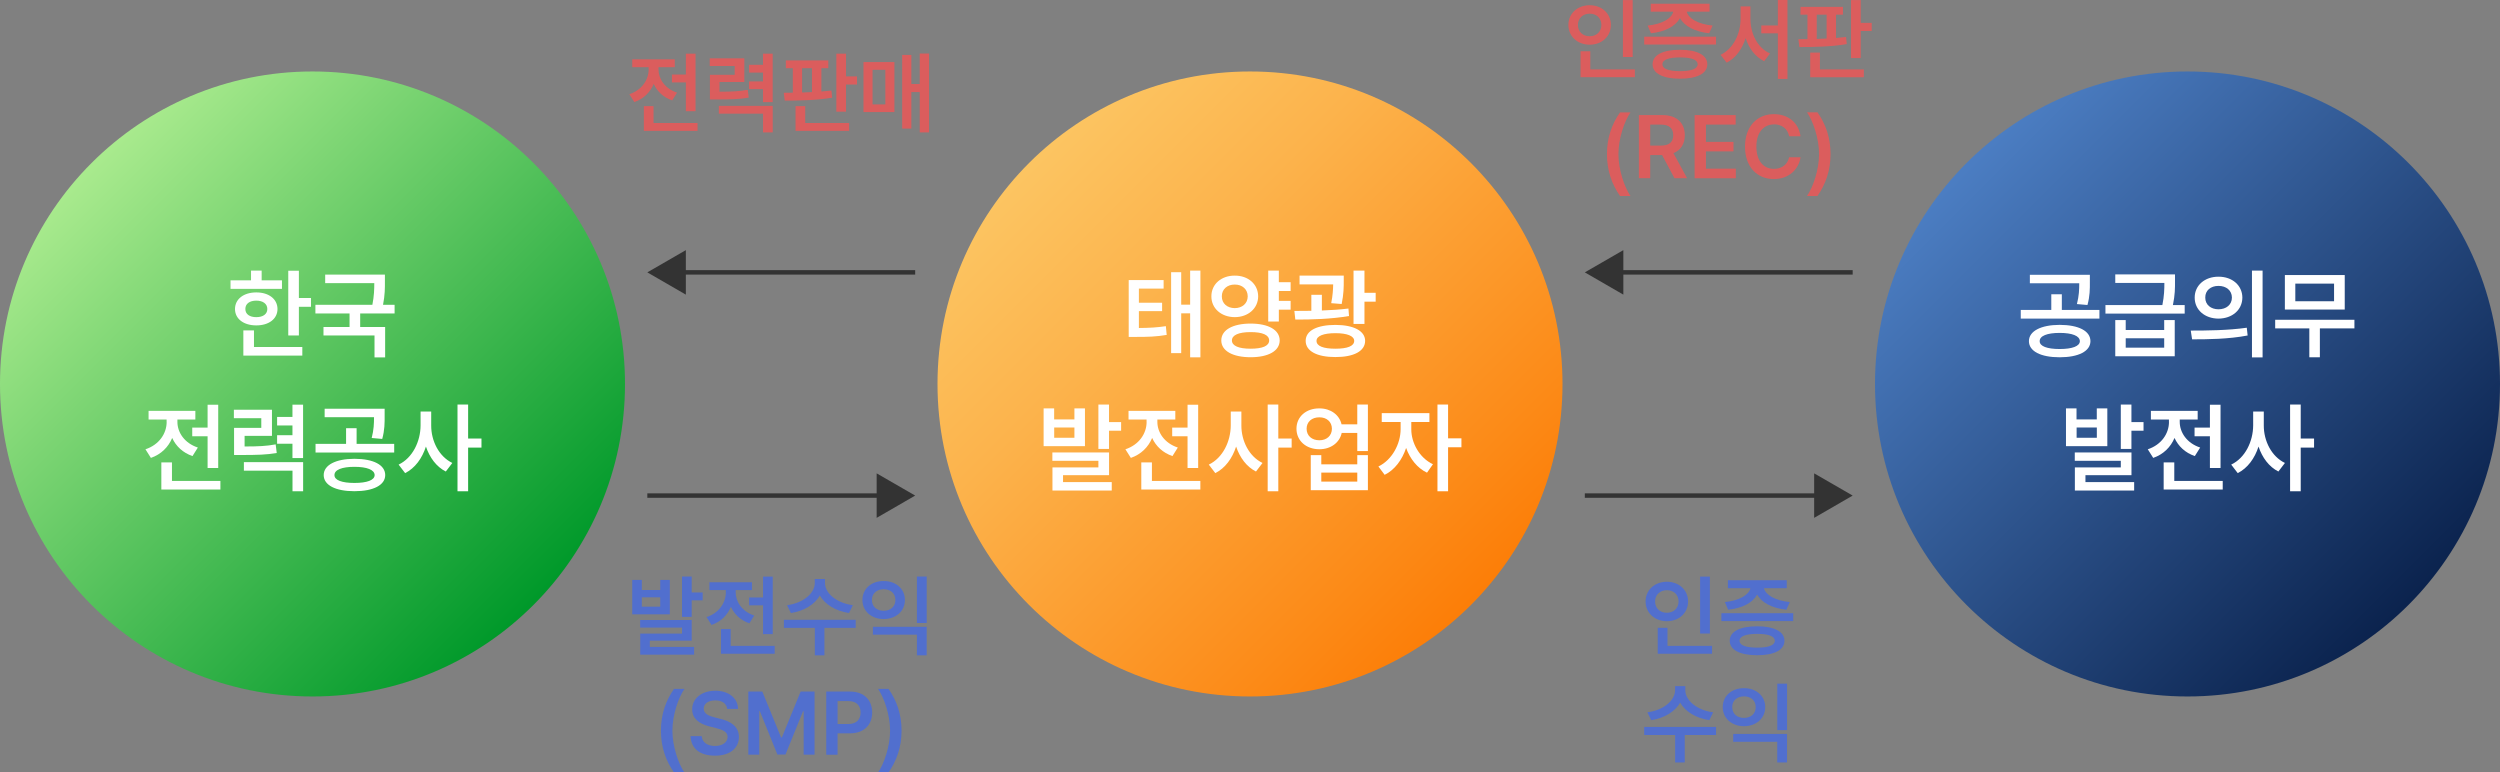 <?xml version="1.0" encoding="UTF-8"?>
<svg id="_레이어_2" data-name="레이어 2" xmlns="http://www.w3.org/2000/svg" xmlns:xlink="http://www.w3.org/1999/xlink" viewBox="0 0 560 173.04">
  <rect x="0" y="0" width="560" height="173.04" fill="#808080" stroke="none"/>
  <defs>
    <style>
      .cls-1 {
        fill: url(#_무제_그라디언트_276);
      }

      .cls-2 {
        fill: #fff;
      }

      .cls-3 {
        fill: url(#_무제_그라디언트_172);
      }

      .cls-4 {
        fill: url(#_무제_그라디언트_125);
      }

      .cls-5 {
        fill: #333;
      }

      .cls-6 {
        fill: #db5d5d;
      }

      .cls-7 {
        fill: #516fce;
      }

      .cls-8 {
        fill: none;
        stroke: #333;
        stroke-miterlimit: 10;
      }
    </style>
    <linearGradient id="_무제_그라디언트_172" data-name="무제 그라디언트 172" x1="21.13" y1="37.14" x2="120.13" y2="136.14" gradientUnits="userSpaceOnUse">
      <stop offset="0" stop-color="#a8ea8d"/>
      <stop offset=".99" stop-color="#00992a"/>
    </linearGradient>
    <linearGradient id="_무제_그라디언트_125" data-name="무제 그라디언트 125" x1="231.13" y1="37.14" x2="330.13" y2="136.14" gradientUnits="userSpaceOnUse">
      <stop offset="0" stop-color="#fcc461"/>
      <stop offset=".28" stop-color="#fcb34c"/>
      <stop offset=".84" stop-color="#fc8a17"/>
      <stop offset=".99" stop-color="#fc7e08"/>
    </linearGradient>
    <linearGradient id="_무제_그라디언트_276" data-name="무제 그라디언트 276" x1="441.13" y1="37.14" x2="540.13" y2="136.14" gradientUnits="userSpaceOnUse">
      <stop offset="0" stop-color="#4b7dc2"/>
      <stop offset=".99" stop-color="#0b234e"/>
    </linearGradient>
  </defs>
  <g id="_레이어_1-2" data-name="레이어 1">
    <g>
      <circle class="cls-3" cx="70" cy="86.01" r="70"/>
      <g>
        <path class="cls-2" d="M51.65,62.79h4.58v-2.17h2.38v2.17h4.55v1.91h-11.52v-1.91ZM57.41,65.5c2.8,0,4.74,1.48,4.75,3.72-.01,2.22-1.94,3.67-4.75,3.67s-4.77-1.45-4.77-3.67,1.94-3.72,4.77-3.72ZM54.51,74.01h2.38v3.72h10.83v1.93h-13.21v-5.65ZM57.41,71.04c1.47.01,2.47-.66,2.47-1.83s-1-1.87-2.47-1.87-2.46.69-2.45,1.87c-.01,1.17.98,1.84,2.45,1.83ZM66.95,66.75h2.71v1.98h-2.71v6.42h-2.38v-14.5h2.38v6.1Z"/>
        <path class="cls-2" d="M86.22,62.99c.01,1.44.01,3.12-.42,5.29h2.59v1.93h-7.71v3.03h5.59v6.81h-2.38v-4.9h-11.43v-1.91h5.84v-3.03h-7.65v-1.93h12.76c.39-2,.43-3.51.43-4.86h-11v-1.91h13.38v1.48Z"/>
        <path class="cls-2" d="M37.32,94.49v-.52h-4.04v-1.93h10.48v1.93h-4.02v.54c0,2.33,1.57,4.75,4.58,5.74l-1.2,1.91c-2.17-.74-3.71-2.22-4.55-4.06-.85,2.04-2.47,3.67-4.77,4.47l-1.22-1.93c3.09-1.02,4.75-3.56,4.75-6.14ZM36.14,103.58h2.38v4.15h10.85v1.93h-13.23v-6.08ZM48.88,104.83h-2.38v-7.11h-3.44v-1.93h3.44v-5.13h2.38v14.18Z"/>
        <path class="cls-2" d="M60.91,97.63h-6.12v2.38c3.13,0,4.9-.09,6.96-.47l.24,1.93c-2.32.4-4.33.45-8.14.45h-1.42v-6.08h6.1v-2.17h-6.14v-1.89h8.53v5.84ZM54.62,103.52h13.28v6.53h-2.38v-4.62h-10.89v-1.91ZM62.07,97.48h3.44v-2.17h-3.44v-1.91h3.44v-2.75h2.38v11.95h-2.38v-3.2h-3.44v-1.91Z"/>
        <path class="cls-2" d="M70.69,99.43h6.83v-3.52h2.36v3.52h8.42v1.93h-17.62v-1.93ZM86.29,106.42c-.01,2.26-2.67,3.61-6.9,3.61s-6.88-1.35-6.88-3.61,2.7-3.64,6.88-3.65c4.22.01,6.89,1.34,6.9,3.65ZM72.71,91.55h13.45v1.61c.01,1.54.01,3.17-.54,5.16l-2.36-.21c.48-1.88.52-3.25.52-4.66h-11.06v-1.89ZM79.39,108.18c2.81,0,4.51-.62,4.53-1.76-.02-1.18-1.72-1.85-4.53-1.85s-4.49.67-4.47,1.85c-.02,1.14,1.67,1.76,4.47,1.76Z"/>
        <path class="cls-2" d="M101.32,103.71l-1.46,1.91c-2.11-1.06-3.62-3.12-4.45-5.59-.85,2.64-2.44,4.83-4.66,5.95l-1.46-1.91c3.13-1.48,4.91-5.2,4.92-8.79v-3.09h2.38v3.09c-.02,3.47,1.72,6.97,4.73,8.42ZM102.48,90.62h2.38v7.61h2.99v2.04h-2.99v9.78h-2.38v-19.42Z"/>
      </g>
      <circle class="cls-4" cx="280" cy="86.01" r="70"/>
      <g>
        <path class="cls-2" d="M260.65,64.64h-5.54v3.18h5.2v1.87h-5.2v3.78c2.41-.02,4.07-.11,6.04-.41l.19,1.96c-2.27.39-4.17.46-7.2.45h-1.31v-12.74h7.82v1.91ZM262.33,60.97h2.26v7.28h2v-7.63h2.3v19.42h-2.3v-9.86h-2v8.92h-2.26v-18.13Z"/>
        <path class="cls-2" d="M276.59,61.74c2.99-.02,5.22,1.9,5.24,4.64-.02,2.73-2.26,4.65-5.24,4.66-3-.01-5.25-1.93-5.24-4.66-.01-2.74,2.25-4.66,5.24-4.64ZM280.14,72.48c3.99.01,6.5,1.41,6.51,3.78-.01,2.35-2.52,3.76-6.51,3.76s-6.57-1.41-6.57-3.76,2.56-3.77,6.57-3.78ZM276.59,69.02c1.65-.01,2.89-1.03,2.9-2.64-.01-1.6-1.25-2.65-2.9-2.64-1.68-.01-2.91,1.04-2.9,2.64-.01,1.61,1.22,2.63,2.9,2.64ZM280.14,78.11c2.65,0,4.15-.62,4.15-1.85s-1.49-1.87-4.15-1.87-4.19.66-4.19,1.87,1.53,1.85,4.19,1.85ZM289.1,65.18h-2.64v2.21h2.64v1.98h-2.64v2.66h-2.38v-11.41h2.38v2.6h2.64v1.96Z"/>
        <path class="cls-2" d="M293.74,69.62v-3.58h2.36v3.51c2.02-.08,4.07-.2,5.95-.44l.13,1.68c-4.04.69-8.53.81-12.03.79l-.21-1.93c1.16,0,2.45-.01,3.8-.03ZM301,62.94c0,1.24,0,2.98-.47,5.16l-2.34-.19c.35-1.75.42-3.1.44-4.21h-7.53v-1.96h9.9v1.2ZM299.13,72.78c4.11.01,6.65,1.35,6.66,3.57-.01,2.31-2.55,3.64-6.66,3.63-4.1.01-6.66-1.32-6.66-3.63s2.56-3.56,6.66-3.57ZM299.13,78.11c2.66,0,4.2-.57,4.21-1.76-.01-1.08-1.55-1.72-4.21-1.72s-4.24.63-4.23,1.72c-.01,1.19,1.56,1.76,4.23,1.76ZM303.19,60.62h2.45v4.96h2.51v2h-2.51v4.98h-2.45v-11.95Z"/>
        <path class="cls-2" d="M236.14,93.95h4.53v-2.47h2.36v8.46h-9.26v-8.46h2.36v2.47ZM235.73,101.35h12.7v5.09h-10.31v1.55h10.91v1.89h-13.28v-5.18h10.29v-1.48h-10.31v-1.87ZM240.67,98.06v-2.3h-4.53v2.3h4.53ZM246.04,90.62h2.38v3.93h2.71v1.93h-2.71v4.08h-2.38v-9.95Z"/>
        <path class="cls-2" d="M256.83,94.49v-.52h-4.04v-1.93h10.48v1.93h-4.02v.54c0,2.33,1.57,4.75,4.58,5.74l-1.2,1.91c-2.17-.74-3.71-2.22-4.55-4.06-.85,2.04-2.47,3.67-4.77,4.47l-1.22-1.93c3.09-1.02,4.75-3.56,4.75-6.14ZM255.65,103.58h2.38v4.15h10.85v1.93h-13.23v-6.08ZM268.39,104.83h-2.38v-7.11h-3.44v-1.93h3.44v-5.13h2.38v14.18Z"/>
        <path class="cls-2" d="M282.8,103.71l-1.46,1.91c-2.11-1.06-3.62-3.12-4.45-5.59-.85,2.64-2.44,4.83-4.66,5.95l-1.46-1.91c3.13-1.48,4.91-5.2,4.92-8.79v-3.09h2.38v3.09c-.02,3.47,1.72,6.97,4.73,8.42ZM283.96,90.62h2.38v7.61h2.99v2.04h-2.99v9.78h-2.38v-19.42Z"/>
        <path class="cls-2" d="M300.52,95.05h3.51v-4.43h2.38v10.42h-2.38v-4.06h-3.49c-.46,2.18-2.46,3.65-5,3.65-2.98,0-5.13-1.91-5.13-4.6s2.16-4.57,5.13-4.55c2.51-.01,4.49,1.44,4.97,3.57ZM295.54,98.62c1.63.01,2.8-1.02,2.81-2.58-.01-1.56-1.18-2.57-2.81-2.56-1.68-.01-2.86,1-2.86,2.56s1.18,2.59,2.86,2.58ZM293.61,101.95h2.36v2.06h8.06v-2.06h2.38v7.86h-12.8v-7.86ZM304.03,107.88v-2.02h-8.06v2.02h8.06Z"/>
        <path class="cls-2" d="M320.98,103.99l-1.33,1.89c-2.19-1.03-3.81-3.12-4.68-5.54-.88,2.66-2.58,4.94-4.81,6.02l-1.4-1.87c3.09-1.47,4.97-5.1,4.98-8.34v-1.63h-4.23v-1.98h10.68v1.98h-4.06v1.63c-.01,3,1.79,6.41,4.86,7.84ZM321.99,90.62h2.38v7.56h2.99v2h-2.99v9.86h-2.38v-19.42Z"/>
      </g>
      <circle class="cls-1" cx="490" cy="86.01" r="70"/>
      <g>
        <path class="cls-2" d="M452.66,69.43h6.83v-3.52h2.36v3.52h8.42v1.93h-17.62v-1.93ZM468.26,76.42c-.01,2.26-2.67,3.61-6.9,3.61s-6.88-1.35-6.88-3.61,2.7-3.64,6.88-3.65c4.22.01,6.89,1.34,6.9,3.65ZM454.68,61.55h13.45v1.61c.01,1.54.01,3.17-.54,5.16l-2.36-.21c.48-1.88.52-3.25.52-4.66h-11.06v-1.89ZM461.36,78.18c2.81,0,4.51-.62,4.53-1.76-.02-1.18-1.72-1.85-4.53-1.85s-4.49.67-4.47,1.85c-.02,1.14,1.67,1.76,4.47,1.76Z"/>
        <path class="cls-2" d="M471.63,68.34h12.74c.41-2.05.45-3.6.45-4.96h-11v-1.91h13.38v1.5c.01,1.48.01,3.09-.47,5.37h2.64v1.91h-17.75v-1.91ZM476.16,73.92h8.62v-2.23h2.36v8.12h-13.32v-8.12h2.34v2.23ZM484.78,77.88v-2.11h-8.62v2.11h8.62Z"/>
        <path class="cls-2" d="M503.28,73.41l.19,1.74c-4.35.83-9.01.86-12.44.86l-.3-1.96c3.5,0,8.35-.04,12.55-.64ZM502.29,66.66c-.02,2.76-2.27,4.69-5.35,4.71-3.05-.01-5.34-1.94-5.33-4.71-.01-2.75,2.28-4.69,5.33-4.68,3.08-.01,5.33,1.93,5.35,4.68ZM496.94,69.28c1.72,0,3-1,3.01-2.62-.01-1.61-1.28-2.62-3.01-2.62s-2.98,1.01-2.96,2.62c-.01,1.62,1.27,2.62,2.96,2.62ZM504.44,60.62h2.38v19.44h-2.38v-19.44Z"/>
        <path class="cls-2" d="M527.38,73.56h-7.73v6.47h-2.36v-6.47h-7.65v-1.93h17.75v1.93ZM511.81,61.61h13.41v7.73h-13.41v-7.73ZM522.83,67.48v-3.95h-8.68v3.95h8.68Z"/>
        <path class="cls-2" d="M465.15,93.95h4.53v-2.47h2.36v8.46h-9.26v-8.46h2.36v2.47ZM464.75,101.35h12.7v5.09h-10.31v1.55h10.91v1.89h-13.28v-5.18h10.29v-1.48h-10.31v-1.87ZM469.69,98.06v-2.3h-4.53v2.3h4.53ZM475.06,90.62h2.38v3.93h2.71v1.93h-2.71v4.08h-2.38v-9.95Z"/>
        <path class="cls-2" d="M485.84,94.49v-.52h-4.04v-1.93h10.48v1.93h-4.02v.54c0,2.33,1.57,4.75,4.58,5.74l-1.2,1.91c-2.17-.74-3.71-2.22-4.55-4.06-.85,2.04-2.47,3.67-4.77,4.47l-1.22-1.93c3.09-1.02,4.75-3.56,4.75-6.14ZM484.66,103.58h2.38v4.15h10.85v1.93h-13.23v-6.08ZM497.4,104.83h-2.38v-7.11h-3.44v-1.93h3.44v-5.13h2.38v14.18Z"/>
        <path class="cls-2" d="M511.82,103.71l-1.46,1.91c-2.11-1.06-3.62-3.12-4.45-5.59-.85,2.64-2.44,4.83-4.66,5.95l-1.46-1.91c3.13-1.48,4.91-5.2,4.92-8.79v-3.09h2.38v3.09c-.02,3.47,1.72,6.97,4.73,8.42ZM512.98,90.62h2.38v7.61h2.99v2.04h-2.99v9.78h-2.38v-19.42Z"/>
      </g>
      <g>
        <path class="cls-6" d="M145.29,15.52v-.47h-3.67v-1.76h9.53v1.76h-3.65v.49c0,2.12,1.43,4.32,4.16,5.21l-1.09,1.74c-1.97-.67-3.37-2.02-4.14-3.69-.77,1.86-2.25,3.34-4.34,4.06l-1.11-1.76c2.81-.93,4.32-3.23,4.32-5.59ZM144.22,23.78h2.17v3.77h9.86v1.76h-12.03v-5.53ZM155.8,24.91h-2.17v-6.46h-3.12v-1.76h3.12v-4.67h2.17v12.89Z"/>
        <path class="cls-6" d="M166.74,18.37h-5.57v2.17c2.84,0,4.45-.08,6.33-.43l.21,1.76c-2.11.36-3.94.41-7.4.41h-1.29v-5.53h5.55v-1.97h-5.59v-1.72h7.75v5.31ZM161.02,23.72h12.07v5.94h-2.17v-4.2h-9.9v-1.74ZM167.79,18.23h3.12v-1.97h-3.12v-1.74h3.12v-2.5h2.17v10.86h-2.17v-2.91h-3.12v-1.74Z"/>
        <path class="cls-6" d="M185.53,15.28h-1.54v5.22c.77-.07,1.52-.14,2.25-.22l.16,1.6c-3.55.6-7.62.66-10.61.66l-.23-1.76c.63,0,1.32,0,2.03-.02v-5.49h-1.56v-1.74h9.51v1.74ZM178.2,23.78h2.17v3.77h9.84v1.76h-12.01v-5.53ZM181.88,20.63v-5.35h-2.21v5.44c.72-.02,1.46-.05,2.21-.09ZM187.34,12.02h2.17v5.1h2.46v1.82h-2.46v6.07h-2.17v-12.99Z"/>
        <path class="cls-6" d="M193.42,13.91h6.93v11.19h-6.93v-11.19ZM198.32,23.39v-7.75h-2.87v7.75h2.87ZM208.11,29.66h-2.09v-9.04h-1.88v8.18h-2.05V12.31h2.05v6.5h1.88v-6.82h2.09v17.66Z"/>
      </g>
      <g>
        <line class="cls-8" x1="205" y1="61.01" x2="152.18" y2="61.01"/>
        <polygon class="cls-5" points="153.63 56.03 145 61.01 153.63 66 153.63 56.03"/>
      </g>
      <g>
        <path class="cls-7" d="M143.77,132.16h4.12v-2.25h2.15v7.7h-8.42v-7.7h2.15v2.25ZM143.4,138.88h11.54v4.63h-9.38v1.41h9.92v1.72h-12.07v-4.71h9.36v-1.35h-9.38v-1.7ZM147.89,135.9v-2.09h-4.12v2.09h4.12ZM152.77,129.14h2.17v3.57h2.46v1.76h-2.46v3.71h-2.17v-9.04Z"/>
        <path class="cls-7" d="M162.58,132.65v-.47h-3.67v-1.76h9.53v1.76h-3.65v.49c0,2.12,1.43,4.32,4.16,5.21l-1.09,1.74c-1.97-.67-3.37-2.02-4.14-3.69-.77,1.86-2.25,3.34-4.34,4.06l-1.11-1.76c2.81-.93,4.32-3.23,4.32-5.59ZM161.5,140.91h2.17v3.77h9.86v1.76h-12.03v-5.53ZM173.09,142.05h-2.17v-6.46h-3.12v-1.76h3.12v-4.67h2.17v12.89Z"/>
        <path class="cls-7" d="M175.59,138.84h16.09v1.8h-7.01v6.15h-2.15v-6.15h-6.93v-1.8ZM191.04,135.56l-.86,1.76c-3-.45-5.38-1.92-6.53-3.92-1.15,1.99-3.53,3.47-6.49,3.92l-.86-1.76c3.73-.49,6.21-2.72,6.21-4.96v-.9h2.29v.9c0,2.22,2.48,4.47,6.25,4.96Z"/>
        <path class="cls-7" d="M197.95,130.15c2.72-.02,4.76,1.76,4.75,4.24,0,2.52-2.02,4.27-4.75,4.28-2.73,0-4.77-1.76-4.77-4.28s2.03-4.26,4.77-4.24ZM197.95,136.81c1.51,0,2.62-.92,2.62-2.42s-1.1-2.39-2.62-2.4c-1.54,0-2.65.93-2.64,2.4,0,1.5,1.09,2.43,2.64,2.42ZM207.58,146.79h-2.19v-4.63h-9.86v-1.76h12.05v6.39ZM205.39,129.14h2.19v10.41h-2.19v-10.41Z"/>
        <path class="cls-7" d="M150.98,154.31h2.34c-1.35,1.94-2.7,5.86-2.7,9.36s1.35,7.42,2.7,9.38h-2.34c-1.84-2.64-2.93-5.69-2.93-9.38s1.09-6.74,2.93-9.36Z"/>
        <path class="cls-7" d="M160.21,156.89c-1.61,0-2.57.77-2.58,1.84,0,1.19,1.25,1.68,2.42,1.95l1.33.35c2.11.49,4.14,1.6,4.14,4.06s-1.96,4.18-5.35,4.18-5.38-1.58-5.49-4.38h2.5c.12,1.47,1.36,2.2,2.97,2.21,1.67,0,2.82-.82,2.83-2.03,0-1.11-1.03-1.58-2.56-1.97l-1.6-.41c-2.32-.61-3.77-1.78-3.77-3.81,0-2.5,2.22-4.16,5.2-4.16s5.04,1.69,5.08,4.08h-2.44c-.13-1.22-1.15-1.92-2.68-1.91Z"/>
        <path class="cls-7" d="M170.76,154.91l4.2,10.27h.18l4.2-10.27h3.12v14.14h-2.44v-9.73h-.14l-3.93,9.69h-1.82l-3.93-9.73h-.12v9.77h-2.46v-14.14h3.12Z"/>
        <path class="cls-7" d="M185.08,154.91h5.31c3.24,0,4.97,1.97,4.98,4.69,0,2.71-1.76,4.67-5.02,4.67h-2.73v4.79h-2.54v-14.14ZM190,162.18c1.91,0,2.77-1.08,2.77-2.58s-.86-2.56-2.77-2.56h-2.38v5.14h2.38Z"/>
        <path class="cls-7" d="M199.02,173.04h-2.34c1.35-1.95,2.7-5.88,2.7-9.38s-1.35-7.41-2.7-9.36h2.34c1.84,2.62,2.93,5.68,2.93,9.36s-1.09,6.74-2.93,9.38Z"/>
      </g>
      <g>
        <line class="cls-8" x1="197.82" y1="111.01" x2="145" y2="111.01"/>
        <polygon class="cls-5" points="196.37 106.03 205 111.01 196.37 116 196.37 106.03"/>
      </g>
      <g>
        <path class="cls-6" d="M356.09,1.17c2.69,0,4.76,1.85,4.75,4.41,0,2.61-2.06,4.43-4.75,4.43s-4.77-1.83-4.77-4.43,2.08-4.4,4.77-4.41ZM356.09,8.12c1.47,0,2.62-.98,2.62-2.54s-1.14-2.52-2.62-2.52-2.65,1-2.64,2.52c0,1.56,1.12,2.54,2.64,2.54ZM354.04,11.48h2.19v4.06h9.98v1.76h-12.17v-5.82ZM365.72,12.77h-2.19V.02h2.19v12.75Z"/>
        <path class="cls-6" d="M384.39,9.98h-16.09v-1.76h16.09v1.76ZM374.81,2.62h-5.05V.84h13.18v1.78h-5.1c.32,1.46,2.43,2.78,5.78,3.11l-.76,1.72c-3.21-.33-5.59-1.61-6.54-3.4-.96,1.79-3.3,3.07-6.5,3.4l-.74-1.72c3.27-.32,5.4-1.63,5.73-3.11ZM376.33,11.15c3.81,0,6.1,1.19,6.11,3.24,0,2.08-2.3,3.24-6.11,3.24s-6.15-1.16-6.15-3.24,2.31-3.24,6.15-3.24ZM376.33,15.94c2.53,0,3.93-.52,3.95-1.54-.02-1.03-1.42-1.54-3.95-1.54s-3.96.52-3.95,1.54c0,1.03,1.38,1.53,3.95,1.54Z"/>
        <path class="cls-6" d="M396.48,11.97l-1.31,1.74c-1.99-.98-3.4-2.85-4.15-5.17-.77,2.44-2.22,4.47-4.25,5.5l-1.37-1.76c2.88-1.35,4.48-4.75,4.49-8.05V1.43h2.21v2.81c0,3.28,1.56,6.5,4.38,7.73ZM394.53,5.7h3.71V0h2.15v17.68h-2.15V7.46h-3.71v-1.76Z"/>
        <path class="cls-6" d="M412.81,3.28h-1.54v5.22c.77-.07,1.52-.14,2.25-.22l.16,1.6c-3.55.6-7.62.66-10.61.66l-.23-1.76c.63,0,1.32,0,2.03-.02V3.28h-1.56v-1.74h9.51v1.74ZM405.49,11.78h2.17v3.77h9.84v1.76h-12.01v-5.53ZM409.16,8.63V3.28h-2.21v5.44c.72-.02,1.46-.05,2.21-.09ZM414.63.02h2.17v5.1h2.46v1.82h-2.46v6.07h-2.17V.02Z"/>
        <path class="cls-6" d="M362.89,25.17h2.34c-1.35,1.94-2.7,5.86-2.7,9.36s1.35,7.42,2.7,9.38h-2.34c-1.84-2.64-2.93-5.69-2.93-9.38s1.09-6.74,2.93-9.36Z"/>
        <path class="cls-6" d="M367.11,25.78h5.31c3.24,0,4.97,1.82,4.98,4.51,0,1.92-.89,3.35-2.55,4.02l3.06,5.61h-2.83l-2.77-5.18h-2.66v5.18h-2.54v-14.14ZM372.03,32.61c1.91,0,2.77-.81,2.77-2.32s-.86-2.38-2.77-2.38h-2.38v4.71h2.38Z"/>
        <path class="cls-6" d="M379.59,25.78h9.2v2.13h-6.66v3.87h6.17v2.13h-6.17v3.87h6.7v2.15h-9.24v-14.14Z"/>
        <path class="cls-6" d="M397.38,27.87c-2.31,0-3.96,1.78-3.95,4.98,0,3.25,1.64,4.98,3.95,4.98,1.68,0,3.04-.94,3.38-2.6h2.56c-.39,2.71-2.63,4.88-5.98,4.88-3.73,0-6.47-2.71-6.46-7.27,0-4.57,2.76-7.27,6.46-7.27,3.12,0,5.54,1.82,5.98,4.96h-2.56c-.3-1.7-1.66-2.68-3.38-2.68Z"/>
        <path class="cls-6" d="M407.11,43.9h-2.34c1.35-1.95,2.7-5.88,2.7-9.38s-1.35-7.41-2.7-9.36h2.34c1.84,2.62,2.93,5.68,2.93,9.36s-1.09,6.74-2.93,9.38Z"/>
      </g>
      <g>
        <line class="cls-8" x1="415" y1="61.01" x2="362.18" y2="61.01"/>
        <polygon class="cls-5" points="363.63 56.03 355 61.01 363.63 66 363.63 56.03"/>
      </g>
      <g>
        <path class="cls-7" d="M373.38,130.31c2.69,0,4.76,1.85,4.75,4.41,0,2.61-2.06,4.43-4.75,4.43s-4.77-1.83-4.77-4.43,2.08-4.4,4.77-4.41ZM373.38,137.26c1.47,0,2.62-.98,2.62-2.54s-1.14-2.52-2.62-2.52-2.65,1-2.64,2.52c0,1.56,1.12,2.54,2.64,2.54ZM371.33,140.62h2.19v4.06h9.98v1.76h-12.17v-5.82ZM383.01,141.91h-2.19v-12.75h2.19v12.75Z"/>
        <path class="cls-7" d="M401.68,139.12h-16.09v-1.76h16.09v1.76ZM392.1,131.75h-5.05v-1.78h13.18v1.78h-5.1c.32,1.46,2.43,2.78,5.78,3.11l-.76,1.72c-3.21-.33-5.59-1.61-6.54-3.4-.96,1.79-3.3,3.07-6.5,3.4l-.74-1.72c3.27-.32,5.4-1.63,5.73-3.11ZM393.61,140.29c3.81,0,6.1,1.19,6.11,3.24,0,2.08-2.3,3.24-6.11,3.24s-6.15-1.16-6.15-3.24,2.31-3.24,6.15-3.24ZM393.61,145.07c2.53,0,3.93-.52,3.95-1.54-.02-1.03-1.42-1.54-3.95-1.54s-3.96.52-3.95,1.54c0,1.03,1.38,1.53,3.95,1.54Z"/>
        <path class="cls-7" d="M368.3,162.84h16.09v1.8h-7.01v6.15h-2.15v-6.15h-6.93v-1.8ZM383.75,159.56l-.86,1.76c-3-.45-5.38-1.92-6.53-3.92-1.15,1.99-3.53,3.47-6.49,3.92l-.86-1.76c3.73-.49,6.21-2.72,6.21-4.96v-.9h2.29v.9c0,2.22,2.48,4.47,6.25,4.96Z"/>
        <path class="cls-7" d="M390.66,154.15c2.72-.02,4.76,1.76,4.75,4.24,0,2.52-2.02,4.27-4.75,4.28-2.73,0-4.77-1.76-4.77-4.28s2.03-4.26,4.77-4.24ZM390.66,160.81c1.51,0,2.62-.92,2.62-2.42s-1.1-2.39-2.62-2.4c-1.54,0-2.65.93-2.64,2.4,0,1.5,1.09,2.43,2.64,2.42ZM400.29,170.79h-2.19v-4.63h-9.86v-1.76h12.05v6.39ZM398.11,153.14h2.19v10.41h-2.19v-10.41Z"/>
      </g>
      <g>
        <line class="cls-8" x1="407.82" y1="111.01" x2="355" y2="111.01"/>
        <polygon class="cls-5" points="406.37 106.03 415 111.01 406.37 116 406.37 106.03"/>
      </g>
    </g>
  </g>
</svg>